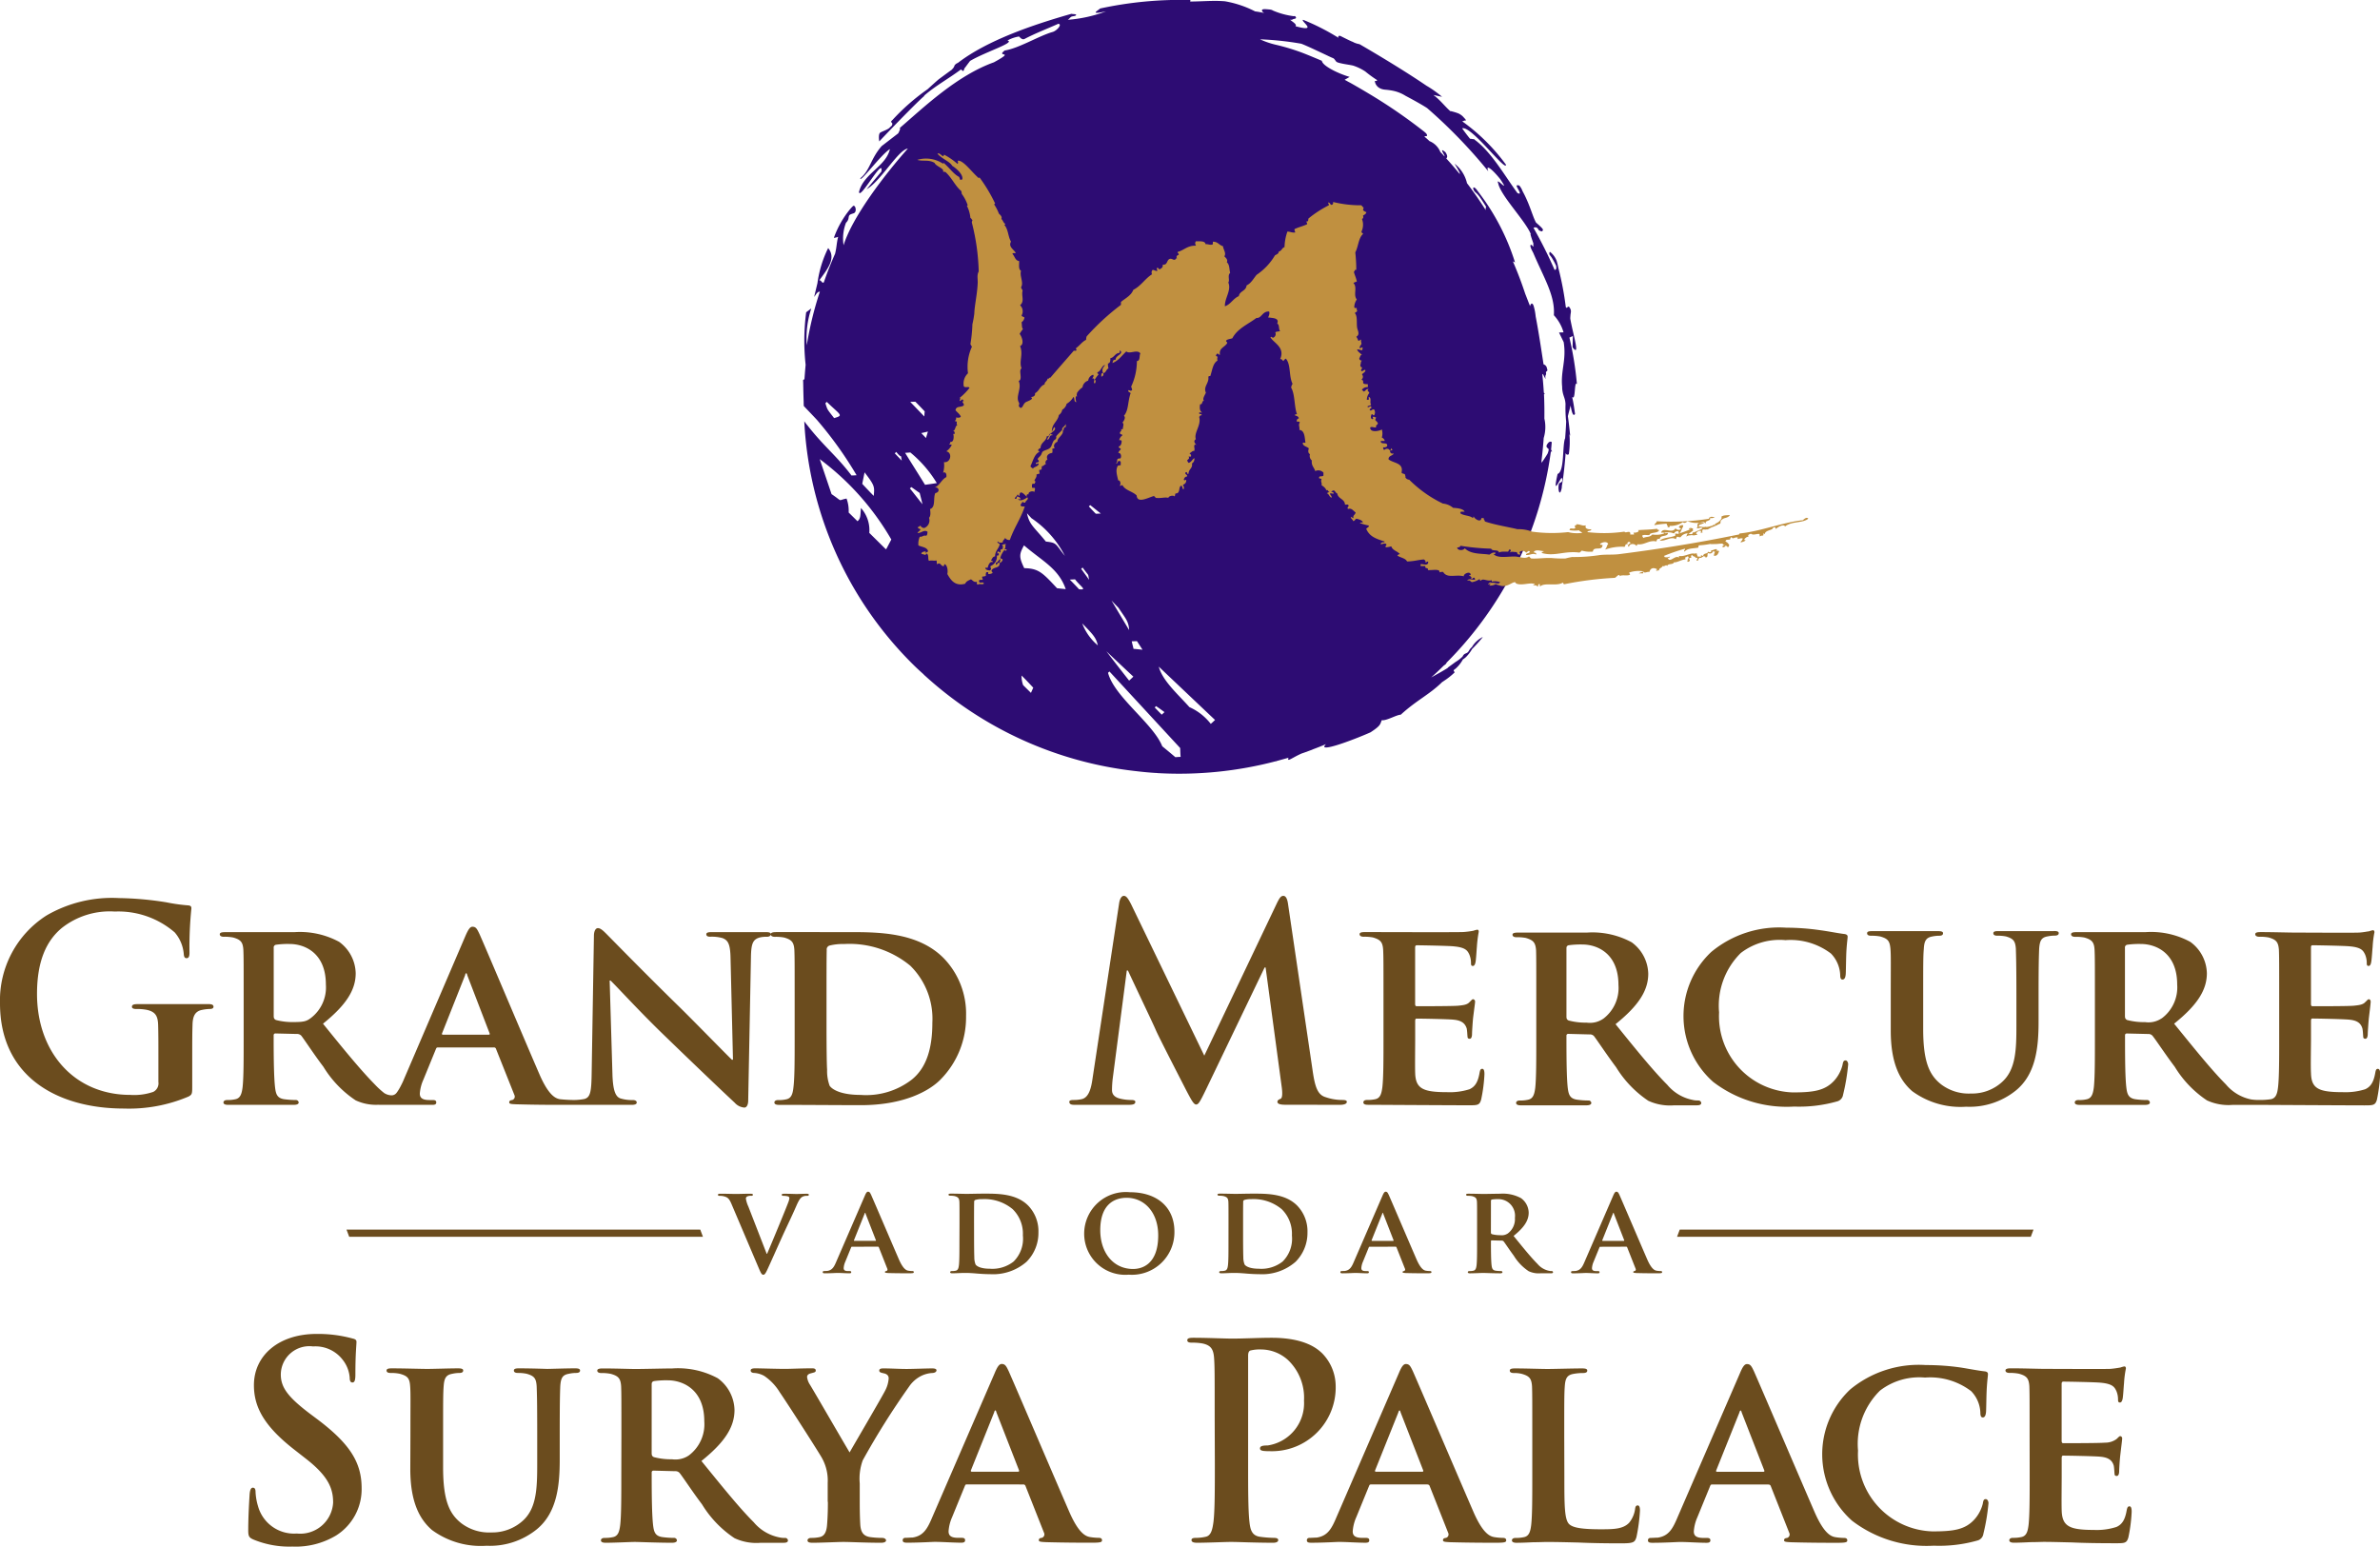 <svg xmlns="http://www.w3.org/2000/svg" width="186.521" height="121.206" viewBox="0 0 186.521 121.206"><path d="M207.893,56.73a4.367,4.367,0,0,0-1.676-1.314c-.885-1-2.1-2.05-2.4-3.171q2.2,2.088,4.41,4.18c-.11.1-.216.207-.329.3m-2.781,2.618c.14-.016.273-.022.413-.026-.023-.224-.026-.465-.035-.692q-2.77-3-5.542-6c-.037.028-.07.067-.113.1.488,1.883,3.55,3.989,4.25,5.761.349.284.689.568,1.027.854m-3.292-6.313c-.113.114-.224.215-.331.313-.6-.764-1.2-1.534-1.784-2.3.708.667,1.405,1.33,2.116,1.989m-1.169-5.4c.546.825.8,1.051.838,1.752q-.7-1.164-1.385-2.323c.18.193.361.378.547.571m1.451,2.619c.146.219.287.446.436.67-.244-.023-.465-.051-.705-.067-.042-.195-.1-.4-.141-.592.136,0,.272-.011.41-.011m1.492,5.089c-.029.032-.064.072-.1.107.181.19.369.379.547.565.076-.067.149-.137.219-.2-.219-.16-.445-.327-.668-.473m-4.721-15.08c-.185-.185-.361-.375-.541-.569.032-.03.073-.067.109-.1.275.211.552.445.832.66-.128,0-.262.014-.4.014m-1.06,8.594c.828.852,1.084,1.1,1.224,1.722a4.171,4.171,0,0,1-1.224-1.722m-.973-3.431c.142-.008.272-.012.41-.023.465.611.982.846.316.779-.228-.25-.473-.5-.726-.756m1-.945c-.029.033-.072.07-.108.1.208.292.421.577.623.866-.123-.58.058-.18-.515-.971M195.846,46.1c-1.139-1.217-1.437-1.549-2.573-1.574-.436-.9-.383-1.11-.018-1.787,1.42,1.228,2.705,1.8,3.271,3.432-.216-.021-.46-.049-.68-.072M193.8,54.3l-.615-.608a2.158,2.158,0,0,1-.121-.75c.309.3.609.624.916.952-.058.136-.118.265-.181.406m.041-13.687c-.119-.132-.241-.261-.351-.389.19.922.559,1.079,1.48,2.218.879.1.719.155,1.49,1.125a7.871,7.871,0,0,0-2.618-2.954m2.3-38.987h0ZM185.5,37.995c-.519-.84-1.043-1.665-1.563-2.505.133-.008.275-.017.409-.031a9.4,9.4,0,0,1,2.076,2.4c-.309.051-.611.089-.922.136m-1.19.277a1.221,1.221,0,0,0,.116-.1c.217.149.437.314.653.462.078.3.151.6.221.885-.335-.411-.656-.832-.989-1.245m-1.185-2.749a1.233,1.233,0,0,0,.12-.107c.51.656.311.026.43.683q-.273-.288-.55-.576M182.478,43a.289.289,0,0,0-.046.048l-1.3-1.285a2.607,2.607,0,0,0-.656-1.953c-.048.576-.009.815-.268,1.04l-.694-.684a2.813,2.813,0,0,0-.165-1.094c-.746.141-.237.286-1.176-.348-.307-.915-.618-1.824-.926-2.742a20.852,20.852,0,0,1,5.61,6.3c-.13.243-.252.478-.38.72m-1.717-5.982c-.058.3-.124.605-.182.9.3.323.6.639.9.944.077-.751.06-.825-.717-1.845m4.962-3.2c-.044.168-.1.336-.152.51-.118-.131-.245-.261-.365-.387.174-.041.346-.075.517-.123m-.976-2.33c.248.249.486.5.726.752-.016.135-.02.265-.032.4-.372-.388-.734-.767-1.1-1.143.138-.011.275-.011.406-.011m-6.373,1.28c-.594-.762-.506-.625-.685-1.16.032-.039.073-.074.109-.112,1.1,1.068,1.336,1.048.576,1.272m58.214-2.655A25.98,25.98,0,0,0,236,26.455l.268-.121-.019.885c.633.832.031-.991-.182-2.247,0-.1.011-.205.017-.3.025-.2.072-.316-.025-.495s-.131-.182-.246-.072c-.043.037-.076,0-.1-.059a23.844,23.844,0,0,0-.573-3.018,4.384,4.384,0,0,0-.151-.613,1.63,1.63,0,0,0-.411-.592l-.109-.091a.23.23,0,0,0-.012.254,1.753,1.753,0,0,1,.235.339,3.873,3.873,0,0,1,.207.383c.017.031.03.064.05.1a.39.39,0,0,1,.02.106c0,.117.017.218-.129.241a34.784,34.784,0,0,0-1.657-3.3c.033,0,.06-.036.109-.036a.252.252,0,0,1,.264.148c.069.131.112.1.219.154.1.034.138-.038.149-.117s-.337-.383-.542-.562c-.286-.518-.476-1.409-1.068-2.487a1.259,1.259,0,0,0-.253-.424c-.109,0-.266-.073-.165.134s.265.44.2.5c-.035.021-.1,0-.17-.037-.912-1.226-2-3.165-3.315-4.151a.2.2,0,0,1,.033.039c-.078-.082-.09-.112-.182-.112s-.19-.045-.247-.023c-.234-.287-.449-.58-.622-.82.7-.254,3.446,3.462,3.436,2.847a15.183,15.183,0,0,0-3.443-3.409c.1.016.152-.066.261-.051.141.01-.133-.239-.186-.308a1.234,1.234,0,0,0-.361-.251,4.37,4.37,0,0,0-.616-.184l0,.023c-.4-.336-.812-.9-1.347-1.285l.681.143a8.4,8.4,0,0,0-1.224-.871c-2.288-1.557-5.244-3.253-5.244-3.253a1.778,1.778,0,0,1-.448-.138.7.7,0,0,0-.112-.056c-.138-.045-.921-.442-.921-.442-.1-.05-.241-.012-.166.14a17.6,17.6,0,0,0-2.769-1.412c-.272.057,1.272,1.017-.6.5.13-.139-.224-.339-.427-.507.246.023.123-.033.351-.073.254-.043.016-.27-.023-.209a.069.069,0,0,1-.028.006,6.056,6.056,0,0,1-1.63-.439c-.135-.078-.184-.083-.517-.109s-.345.048-.345.048c-.023.138.022.138.138.229a.043.043,0,0,1,.022.014c-.253-.05-.529-.1-.709-.121A8.175,8.175,0,0,0,209,.1c-.9-.075-1.8.016-2.692.02-.1-.053.026-.117.026-.117a29.742,29.742,0,0,0-7.114.663c-.214.2-.867.507.466.223a10.828,10.828,0,0,1-2.993.662c.118-.086.168-.168.256-.23s.342-.045.387-.137-.21-.068-.372-.1c-2.985.85-6.586,2.07-8.892,3.846a.56.56,0,0,0-.256.191.665.665,0,0,1-.209.323c0,.008,0,.011,0,.011-.445.322-.968.709-1.037.761s-.547.48-.867.775a16.727,16.727,0,0,0-2.735,2.39c-.266.241-.035.167-.035.323s-.06.143-.206.3-.543.274-.73.385-.085.693-.085.693c1.313-1.389,3.345-3.46,3.571-3.589l-.085.031c.91-.8,1.922-1.338,2.914-2.078l.073.045s.112.167.164-.015.087-.158.179-.3c.064-.087.216-.289.3-.4,1.212-.715,3.6-1.454,2.927-1.6a2.709,2.709,0,0,1,.915-.316c.1.119.236.233.347.215a.281.281,0,0,0,.117-.041c.84-.439,1.737-.776,2.606-1.168.349.025-.125.558-.447.641-1.087.312-2.638,1.278-3.75,1.451-.737.576.919-.044-.844.924-2.885,1.034-5.457,3.49-7.3,5.079-.244.213.134-.15-.2.488L182.1,11.448c-.89,1.025-.9,1.888-1.672,2.521-.035.409,1.572-1.812,2.319-2.286-.314,1.373-2.065,1.91-2.421,3.354.031.733,1.972-2.855,1.75-1.589l-1.16,1.387c1.11-.629,2.485-3.1,3.236-3.191-1.805,2.031-4.351,5.352-5.036,7.575a3.427,3.427,0,0,1,.19-1.764.622.622,0,0,0,.2-.37c.032-.269.1-.269.4-.37s.124-.736-.062-.556a2.348,2.348,0,0,0-.2.213c0,.011-.019.019-.028.033a7.51,7.51,0,0,0-1.263,2.236,1.4,1.4,0,0,0,.337-.079c-.129.5-.109.8-.24,1.324q-.49,1.1-.882,2.239c-.148.124-.206-.21-.36-.149.583-.813,1.373-1.713.7-2.536a8.82,8.82,0,0,0-.84,2.746c-.464,1.955-.19.611.189.675a26.6,26.6,0,0,0-1.024,4.194,7.416,7.416,0,0,1,.351-2.883l-.4.3a17.27,17.27,0,0,0-.043,4.118c-.036.375-.064.752-.091,1.124l-.111.075c.017.074.012.714.048,1.7,0,.118,0,.227.012.333.348.37.706.735,1.042,1.1a29.992,29.992,0,0,1,3.094,4.32c-.142.015-.274.016-.4.022-1.133-1.509-2.175-2.288-3.463-3.941a3.615,3.615,0,0,1-.237-.308,28.863,28.863,0,0,0,8.566,19.1c.251.25.514.488.777.723a.61.61,0,0,0,.112.112,29.341,29.341,0,0,0,16.495,7.479c.03.005.058.005.085.01.5.059,1,.107,1.5.138h0a1.241,1.241,0,0,1,.176.014h.028A29.869,29.869,0,0,0,213,59.656l-.032.062c.033-.028.038-.043.038-.062.325-.092.651-.179.98-.274-.145.386.258.008,1.028-.331.118-.039.227-.077.346-.12h.008c.143-.056.291-.112.437-.163l.1-.046c.342-.127.687-.261,1.017-.405a.7.7,0,0,0-.138.182c-.029.373,2.6-.647,3.631-1.109.815-.535.737-.62.881-.953.332.079,1.174-.431,1.485-.424,1.24-1.142,2.223-1.555,3.246-2.56a1.309,1.309,0,0,0,.152-.1A5.353,5.353,0,0,0,227,52.7c.029-.083-.218-.106.067-.288a2.671,2.671,0,0,0,.583-.731,1.982,1.982,0,0,0,.248-.191,3.091,3.091,0,0,0,.479-.634,10.2,10.2,0,0,0,.832-.925l-.017,0a2.043,2.043,0,0,0-.84.792.378.378,0,0,0-.079.071c-.168.168-.154.319-.361.4s-.223.15-.293.268a3.022,3.022,0,0,1-.552.423l-.6.437,0,.024c-.454.28-.89.518-1.3.745q.506-.45.984-.929c.132-.084.211-.157.217-.225a28.835,28.835,0,0,0,8.177-16.544l.1-.011a1.718,1.718,0,0,1-.083-.152c.025-.187.034-.38.055-.574,0,0-.132-.145-.317.1s-.067.313.047.411c.06.041.008.215-.056.38-.219.372-.493.751-.493.751a.193.193,0,0,0,.01-.156c.075-.6.132-1.21.176-1.816a2.954,2.954,0,0,0,.053-1.523c.008-.641,0-1.28-.03-1.919.019.017.038.017.05-.017a.265.265,0,0,0-.061-.092c-.033-.492-.07-.979-.124-1.471.124.093.051.029.179.261.142.264.033.067.069-.1a.026.026,0,0,1,0,.013v-.02a.16.16,0,0,1,.014-.049c.1-.153-.037-.206.072-.3s.069-.088.023-.29a.371.371,0,0,0-.257-.265c-.21-1.381-.386-2.548-.619-3.765a4.273,4.273,0,0,0-.146-.775c-.1-.36-.264-.212-.288-.018-.131-.316-.25-.639-.383-.972-.283-.86-.6-1.7-.969-2.541l.169.08a17.783,17.783,0,0,0-2.866-5.511c-.048-.067-.1-.138-.144-.194-.233-.29-.333-.157-.219.05s.183.155.436.495c.189.262.427.647.536.818-.047.029-.049.118-.038.246q-.687-1.083-1.468-2.111a2.722,2.722,0,0,0-.974-1.527c.411.67.459.813.387.79-.328-.4-.675-.807-1.037-1.2.084-.092.128-.194-.068-.492-.586-.475.015.305-.078.326a4.33,4.33,0,0,0-.316-.335,1.539,1.539,0,0,0-.857-.86c-.125-.124-.263-.243-.4-.357a.357.357,0,0,1,.127-.033c.174,0,.045-.168.013-.218l-.139-.078.14.067A41.108,41.108,0,0,0,220.216,7.3c-.314-.189-.63-.373-.936-.551a.1.1,0,0,1-.053-.031c-.189-.106-.381-.219-.571-.315-.084-.049-.177-.1-.272-.15l.39-.226c-.934-.273-2.138-.878-2.174-1.261,0,0-1.064-.455-1.617-.662a17.121,17.121,0,0,0-2.061-.613,6.5,6.5,0,0,1-1.171-.409,23.672,23.672,0,0,1,3.232.344c.419.155,1.366.609,2.02.915.216.107.407.188.522.238.271.277.07.277.691.409.28.059.524.085.821.15A3.924,3.924,0,0,1,220,5.6a9.558,9.558,0,0,0,.93.678c0,.088-.182.07-.182.07s.033.624.839.683a4.846,4.846,0,0,1,.6.085,2.97,2.97,0,0,1,.966.391s1.114.585,1.691.96a39.842,39.842,0,0,1,4.8,4.961c-.251-.61.3-.179.935.612.846,1.272-.412-.282-.159.331.195.967,2.142,2.944,2.557,3.984-.086-.1.054.3.2.728a.567.567,0,0,0,0,.182c.024.2-.165-.2-.229-.042-.045.09.1.376.215.589.822,1.95,1.729,3.346,1.617,4.891a3.337,3.337,0,0,1,.759,1.342l-.354.015.366.753c.226,1.417-.247,2.237-.12,3.5a1.823,1.823,0,0,0,.01.227c.071.548.225.629.253,1.131a9.839,9.839,0,0,0,.051,1.37c-.018.473-.051.938-.085,1.347l-.006-.028c-.219.627-.033,2.6-.58,2.783-.407,1.813.126.471.323.3.056.107.078.289-.05.356s-.18.047-.2.316.048.585.145.455a1.156,1.156,0,0,0,.112-.39v-.079c.1-.51.236-1.689.3-2.6.042.123.117.166.247.1A6.62,6.62,0,0,0,236,34.028l.058.123s-.067-.74-.178-1.535c.056-.255.142-.546.212-.832.091.523.2.9.348.655-.064-.428-.113-.854-.216-1.266,0-.019.009-.041.009-.062.26.308.131-1.33.358-1" transform="translate(-113.004)" fill="#2d0c73" fill-rule="evenodd"/><path d="M213.207,52.627c.03-.041.081-.066.107-.109a.045.045,0,0,1,0,.019.234.234,0,0,0-.109.09m57.128,9.714c.1-.086.3-.274.419-.112-.421.362-1.3.183-1.818.608-.113-.213-.58.054-.712.19-.054-.008-.02-.117-.076-.117-.109-.031-.106.055-.191.042.085.177-.6.163-.613.492-.021-.019-.057-.035-.065-.069-.079.008-.009.16-.079.182-.137-.026-.159.063-.3.039.156-.086-.073-.14.073-.152-.2-.08-.51.126-.715-.039-.118.048-.27.083-.185.232l-.13.028a1.89,1.89,0,0,0-.163.127c-.064.064-.019.1-.019.1l-.077.023a.867.867,0,0,1,.159-.013c-.063.127-.236.137-.381.195a.163.163,0,0,1,.093-.151l-.006,0s.044-.092.073-.137c.009-.037-.067-.041-.124-.043a1.709,1.709,0,0,0-.26.059c-.064-.035,0-.067,0-.115-.259-.072-.4.185-.493-.04a.211.211,0,0,0-.116.186c-.2.052-.308-.034-.369.157,0,0,.227.121.224.191.126.019.054.282-.076.264-.006-.031.013-.034.042-.034-.045-.028-.168-.108-.215-.092a.1.1,0,0,1,.024.075c-.088,0-.108.067-.231.035a.136.136,0,0,1,.184-.135.14.14,0,0,1,.049-.023H264.2c-.033,0-.019.014-.1-.036s-.017-.082-.191-.073-.155.015-.29.026-.522.011-.523.011a.017.017,0,0,0-.013-.015,6.135,6.135,0,0,1-.86.109c-.1.006-.058.145-.11.187-.466.073-.82.043-1.053.307-.115-.051.059-.134.034-.23a14.253,14.253,0,0,0-1.659.573c.02.034.1.055.033.075a.574.574,0,0,0,.455-.039c-.033.067-.068.133-.188.118.185.425.554-.233.874-.04.073-.022-.052-.061.034-.115.392.075.888-.255,1.162-.185a.449.449,0,0,0,.2-.036c.02.168.064.166.071.258.038.008.061.017.068.052,0-.013,0-.02.013-.035.006-.031.115.006.191.027a.235.235,0,0,1-.016-.117c.1-.028.111.032.186.033,0-.25.4-.139.362-.332.1.045.305.091.26-.112.2.019.24-.112.451-.077.022.056-.026.069-.057.1.1.022.124-.015.239.048-.091.168-.121.395-.417.361a.832.832,0,0,1,.1-.335.259.259,0,0,1-.2-.026c.026.123-.153.238-.345.151-.121.073.039.341-.221.345.036-.127-.134-.056-.172-.113.006.07-.059.07-.116.087h.013s0,.043-.083.057a.355.355,0,0,1-.144-.019c.012.011.029.024.006.053-.037.047-.071.113-.1.076h.052c.016.1-.072.1-.143.11v-.11h.084a.182.182,0,0,1-.026-.134.305.305,0,0,1-.174.023c-.008-.04.047-.057.073-.079a.364.364,0,0,1-.32-.151c-.058.034-.1.09-.054.23a.419.419,0,0,1-.123-.007c-.015.019-.009.034-.028.042-.056.015.013.056,0,.118.013,0,.019-.005.037-.005-.006.111-.07.165-.191.156v-.119a.329.329,0,0,1,.087-.016.21.21,0,0,0-.051-.04c-.049-.026.012-.059.012-.059l.05-.075c-.014-.036-.014-.094-.059-.111-.112-.006-.112.1-.226.078-.006.067.043.079.035.151-.342.037-.689.27-.905.23-.056.222-.49.062-.528.3-.083-.168-.175.058-.372,0-.043.166-.278.135-.269.344-.134-.03-.163.073-.227,0a.109.109,0,0,1,.112-.077c-.272-.163-.546-.159-.64.195-.175-.045-.337.113-.451,0-.041,0-.037.063-.037.108h-.344a1.2,1.2,0,0,1,.419-.146,2.241,2.241,0,0,0-1.139.072c-.121.059.125.118,0,.193-.2.1-.633-.035-.784.113V66.64c-.188.01-.232.174-.38.227a26.728,26.728,0,0,0-3.924.494c-.118.03-.079-.1-.154-.115-.445.288-1.361-.018-1.736.267-.17.009.013-.112-.07-.152-.125-.019-.124.082-.118.191-.154-.063-.153-.14-.375-.079-.019-.086.109-.043.113-.112-.347-.168-.967.135-1.433-.039-.042-.005-.1-.117-.121-.114-.241,0-.528.343-1.016.3a2.485,2.485,0,0,1-.5-.152.744.744,0,0,1-.484.112c.009-.064.083-.083.067-.179-.058.056-.1.118-.184.081.07-.058.152-.213.263-.109-.01.013-.033,0-.05.016.3-.1.624.169.734-.073a1.1,1.1,0,0,0-.647-.038v-.115c-.386.115-.673-.187-.87.041-.084,0-.036-.112-.107-.118a1.467,1.467,0,0,1-.572.23c-.176-.059-.109-.185-.375-.112.1-.212.37-.055.61-.083.011-.072-.033-.1-.045-.148-.151-.036-.109.112-.259.079.07-.138-.031-.193-.15-.232.017-.079.058-.079.111-.037.039-.406-.61-.112-.529.076-.619-.172-1.311.192-1.624-.34a.627.627,0,0,0-.3.034c.119-.314-.616-.152-.9-.185.07-.24-.274-.061-.193-.311h-.374V65.8c.152-.042.557.164.6-.146-.044-.153-.109.011-.226,0,.038-.157-.057-.168-.115-.23-.471.033-.8.158-1.321.156-.141-.267-.517-.287-.759-.458a.24.24,0,0,1,.2-.112c-.2-.24-.577-.288-.678-.612a1.93,1.93,0,0,1-.421.075c-.1-.1.052-.117.042-.227-.033-.051-.1-.061-.131-.093,0,.012.019.017.019.037-.156-.03-.191.052-.336.037-.022-.117.2-.191.288-.126a.176.176,0,0,1,.009-.084c-.672-.215-1.168-.378-1.434-.988.048-.1.273-.148.184-.266a3.95,3.95,0,0,1-.674-.189c.019-.083.2,0,.227-.075-.09-.171-.3-.207-.49-.267-.127.026-.127.178-.269.186-.032-.136-.185-.171-.191-.339a1.229,1.229,0,0,0,.227.115c-.1-.236.127-.249.153-.455-.192-.122-.3-.367-.6-.269-.1-.184.121-.18.031-.3-.009-.088-.175-.019-.263-.047-.028-.457-.538-.432-.608-.872-.118-.026-.145-.174-.252-.229-.138-.015-.161.078-.247.111a.254.254,0,0,1,.247.107c-.129.065-.148-.008-.3,0-.025.175.141.164.112.347-.19-.053-.19-.3-.375-.347a.454.454,0,0,1,.263-.1.184.184,0,0,1-.044,0c-.115.006-.146-.26-.263-.12-.014-.14-.168-.289-.373-.415.059-.189-.083-.251,0-.451-.011-.112-.217-.017-.19-.155.011-.15.286-.037.341-.156V58.62a.545.545,0,0,0-.644-.12c-.079-.29-.317-.414-.266-.83a.463.463,0,0,1-.145-.495c-.17-.1-.15-.286-.087-.454-.153-.145-.419-.158-.482-.379.023-.153.173-.008.218-.075-.068-.28-.025-.971-.487-.993.067-.168-.1-.393.039-.569-.007-.1-.125-.08-.227-.079-.043-.182.067-.22.152-.26-.025-.152-.16-.185-.3-.232-.031-.124.124-.05.152-.113-.213-.533-.152-1.584-.453-2.052a.627.627,0,0,1,.112-.306c-.306-.6-.118-1.5-.526-1.977a.451.451,0,0,0-.19.19c-.1-.04-.1-.177-.258-.152.42-.934-.55-1.286-.759-1.711.076-.079.123.013.185.04a.3.3,0,0,0,.194-.42c.076-.09.27-.053.379-.112-.142-.131-.028-.513-.233-.572.2-.463-.362-.441-.71-.491.057-.109.145-.339.077-.461-.533-.043-.586.544-.99.5-.661.5-1.492.829-1.89,1.594-.158.062-.387.062-.485.185-.031.123.106.079.078.2-.2.334-.656.375-.565.908-.128.012-.088-.117-.233-.079a.4.4,0,0,0-.073.115c-.03.123.123.05.117.152a.43.43,0,0,0,0,.268c-.367.221-.4.715-.566,1.214-.084-.014-.109.026-.158.042.094.5-.415.788-.188,1.252-.058.172-.31.5-.147.645-.2-.008-.079.307-.31.268-.029.227-.06.508.156.644-.066.026-.224-.045-.227.039-.021.156.244.011.188.191-.136-.036-.121.082-.188.117.188.655-.431,1.234-.26,1.75-.357.225.27.561-.082.412-.106.2.015.213-.035.5-.188,0-.219.121-.375.188.043.079.156.09.107.259h-.187c.119.181-.053.2-.108.31a.954.954,0,0,0,.108.187c.228-.053.28-.275.455-.372a.409.409,0,0,1-.188.416c.076.383-.253.427-.267.792-.1.113-.084-.073-.15-.111a.106.106,0,0,0-.109.073c.016.126.164.107.151.265-.161.008-.219.116-.263.234.027.117.094.045.187.029a.333.333,0,0,1-.263.385.447.447,0,0,1,.076.344c-.184-.01-.039-.184-.193-.269-.255.062-.04.622-.448.607-.058.051-.029.184-.082.235-.07-.1-.449-.059-.486.11-.313-.073-.531.057-1.024,0,.047-.126-.114-.03-.073-.153-.459.113-1.339.644-1.39-.033-.317-.324-.887-.388-1.106-.8-.111-.029-.1.067-.22.038.119-.149.038-.446-.118-.415-.1-.446-.225-.81-.034-1.141.052-.052.182-.018.235-.078-.021-.119.036-.29-.083-.3-.217-.067-.133.291-.3.15.155-.035.041-.2.15-.336.116.021.112-.078.186,0,.129-.134.076-.471-.152-.454a.714.714,0,0,1,.2-.272c0-.137-.184-.073-.161-.23.164-.047.219-.21.228-.416-.009-.085-.1-.086-.193-.075A.63.63,0,0,1,217,55.7c-.012-.126-.243-.038-.186-.236.056-.124.148-.077.076-.263.08.065.05,0,.153,0-.023-.179.123-.406-.043-.495.084-.1.3-.4.119-.537.382-.444.281-1.075.529-1.782-.07-.077-.211-.068-.189-.227.2.005.137.1.3,0a.576.576,0,0,0-.077-.272,4.724,4.724,0,0,0,.453-2.011c.281-.015.172-.421.272-.6-.261-.348-.82.086-1.1-.154-.352.313-.606.73-1.095.91.07-.151.013-.255.264-.264-.041-.336.674-.45.336-.723-.036.037-.013.072-.034.193-.366.015-.4.357-.725.415.017.213-.019.382-.184.418a1.113,1.113,0,0,0,.042.381c-.193.072-.184.342-.418.375a.182.182,0,0,1-.146.266c0-.143-.023-.3.143-.261-.13-.308-.005-.455.157-.642-.252,0-.322.485-.6.564-.052.145.1.077.072.19a2.068,2.068,0,0,0-.29.4c.129.038.058.221.015.283-.137-.029-.046-.179-.04-.29-.034-.052-.042-.136-.176-.089.046-.073.17-.195.079-.3a.538.538,0,0,0-.387.461.631.631,0,0,0-.447.527,1.447,1.447,0,0,0-.463.495c.019,0,.025-.014.052-.011-.028.019-.091.179,0,.194a.07.07,0,0,1-.113.011.826.826,0,0,0,.043.465c-.21,0-.112-.3-.226-.406a1.468,1.468,0,0,1-.535.542.739.739,0,0,1-.344.464.635.635,0,0,1-.266.416c-.091.521-.56.676-.551,1.3.076-.113.109-.275.216-.356.156.273-.225.35-.3.534-.006.081.168-.022.121.112-.287-.039-.155.348-.417.338a3.985,3.985,0,0,1,.324-.533.4.4,0,0,0-.186.244c-.1,0-.068.067-.144,0-.047.431-.48.48-.5.944-.073.045-.147.071-.184.152-.044.13.127.031.079.157-.387.194-.481.706-.679,1.1,0,.138.157.122.189.231.029-.174.38-.148.454-.385-.06-.114-.168.073-.233-.031,0-.135.2-.059.233-.156.04-.14-.1-.106-.077-.225.071-.117.181-.17.26-.308.064-.1.064-.243.2-.3.215-.11.4-.111.562-.307.079-.109.124-.346.231-.5.06-.087.244-.1.187-.337.145-.2.339-.34.488-.532,0,0,0,.009.006.011-.109-.155.24-.279.223-.422.09,0,.02.161.037.224-.167-.016-.153.149-.18.27a.259.259,0,0,1-.08-.07c.2.347-.439.626-.387.938-.194.059-.366.3-.22.484-.057.045-.146.045-.193.079a.564.564,0,0,1,0,.311c-.313.043-.505.242-.37.525-.105.027-.233.227-.114.341-.139.05-.188.169-.342.188.016.168.007.318-.188.269a.88.88,0,0,0,.032.3,1.189,1.189,0,0,0-.254.074c.067.275-.3.472-.078.533.014.092-.072.081-.042.19a.353.353,0,0,0-.233.039v.228c.061.127.151-.007.233.079.03.142-.046.179-.031.3-.16-.126-.528-.011-.461.186-.149-.042-.166.056-.149.191-.165-.172-.548-.606-.565-.11-.061.121-.1-.07-.149-.081-.059.142-.132.157-.225.3.038.109.214.023.143-.111a.248.248,0,0,1,.307.154c0,.084-.137.017-.192.037.155.207.587-.031.725-.156.144.195-.152.254-.152.417-.1.008-.191.008-.195-.07a.859.859,0,0,0-.186.267c.024.118.181.115.337.11-.337,1-.821,1.625-1.171,2.622a.366.366,0,0,1-.405-.23c.1.177-.146.168-.158.424-.19.033-.277.041-.381-.08-.111.132.122.132.152.228-.082.356-.369.509-.369.949-.2.017-.22.186-.312.3.015.074.18.008.111.157-.16-.095-.323.166-.37.415-.067.07-.109-.044-.195.041.038.142.185.17.351.188.045-.013.054-.066.1-.077.015-.114-.067-.132-.036-.268a.788.788,0,0,0,.494-.8c.025-.053.141,0,.15-.078V64.97c-.015-.128-.15.1-.114-.079.044,0,.02-.04,0-.04.093-.146.214.1.255,0,0-.008-.078-.271.161-.227-.009-.148.088-.23-.045-.3.042-.1.2-.086.311-.112-.107.129.013.26-.107.376-.019.1.2-.034.146.118-.05.049-.138.049-.146-.042a1.667,1.667,0,0,0-.348.651c.041.05.144.058.19.111a.326.326,0,0,1-.229.268c.01-.187.025-.133.069-.268-.124-.084-.235.311-.367.23v.19c.141-.012.1-.21.3-.152-.009.464-.446.281-.636.573-.047.14.089.106.067.223a.548.548,0,0,1-.332.078c0-.064.017-.145-.038-.149-.176-.034-.153.149-.153.3-.091.011-.14.059-.263.039-.092.137.078.163,0,.261-.1.009-.215-.01-.263.042-.064.361.349.029.373.266-.172.095-.338-.035-.488.078a.171.171,0,0,1-.036-.229c-.281.058-.342-.116-.49-.193-.181.085-.377.157-.45.344-.806.225-1.144-.31-1.4-.761.059-.246.009-.657-.188-.765-.1-.014-.03.143-.119.154-.229-.03-.229-.347-.485-.154-.067-.053,0-.243-.076-.3-.152.057-.382-.036-.568.037-.111-.163.006-.4-.15-.561-.081-.012-.118.028-.109.107-.168-.07-.186-.047-.342-.107.024-.157.205-.157.342-.191.012.064-.038.064-.038.112a.382.382,0,0,0,.228-.112c-.081-.327-.48-.327-.761-.46a1.361,1.361,0,0,1,.108-.681c.229.028.255-.134.495-.079.109-.033.087-.195.117-.3-.26-.229-.545.143-.793.076.058-.109.19-.135.233-.266-.043-.092-.223-.04-.2-.195.1,0,.129-.066.2-.111a.321.321,0,0,0,.3.191.64.64,0,0,0,.372-.8c.153-.153.107-.462.082-.685.464-.154.224-.866.412-1.252.434-.08.252-.546-.084-.42.436-.171.555-.633.945-.833.044-.248-.064-.444-.253-.342a1.971,1.971,0,0,0,.068-.833c.53.088.689-.75.185-.843a1.424,1.424,0,0,0,.422-.487c-.014-.081-.168-.014-.194-.081.05-.045.114-.072.076-.183.289.091.31-.439.234-.615h.112c.021-.15-.023-.235-.156-.227.255-.026.165-.4.379-.461-.156-.063.081-.327-.188-.3.01-.112.124-.134.073-.3.126.016.3.05.378-.073-.093-.211-.281-.325-.416-.495.062-.368.421-.189.653-.384.029-.2-.243-.28,0-.342-.025-.048-.069-.059-.088-.111-.132-.031-.113.111-.224.111-.05-.111.141-.227-.034-.227a4.567,4.567,0,0,0,.791-.8c-.088-.143-.317.025-.446-.117a1.1,1.1,0,0,1,.327-1.026,3.8,3.8,0,0,1,.309-2.087.915.915,0,0,1-.119-.2,11.453,11.453,0,0,0,.155-1.552,7.739,7.739,0,0,0,.149-.84c.014-.592.231-1.53.267-2.39.012-.364-.074-.615.079-.914a17,17,0,0,0-.531-3.8c-.028-.123.036-.14.036-.23-.064-.034-.075-.131-.155-.157a2.71,2.71,0,0,0-.278-.963l.067-.028a3.142,3.142,0,0,0-.468-.9,1.223,1.223,0,0,0-.038-.222c-.465-.381-.72-1.007-1.218-1.472-.07-.048-.131-.029-.2-.034a.371.371,0,0,0-.028-.173c-.167-.18-.565-.319-.65-.53-.474-.275-.9-.094-1.352-.233a2.4,2.4,0,0,1,1.988.28c.032.031.056-.015.08-.039.453.372.775.881,1.219,1.1.006.067.07.132.05.2.068.05.117-.015.184.006.127-.384-.5-.911-.781-1.079-.211-.36-.753-.51-1.157-.946.122-.1.279.1.427.193.081,0,.025-.059.1-.118a5.248,5.248,0,0,1,1.04.717c.1-.081.008-.172.028-.248.409-.058,1.053.84,1.578,1.309.048.091.088,0,.127.011a12.212,12.212,0,0,1,1.218,2.034l-.081.065a3.432,3.432,0,0,1,.377.729c.1.09.283.254.19.417.131.088.147.3.3.378.018.064-.027.072-.074.074.33.363.288.912.533,1.326-.235.4.235.622.371.882-.09.064-.173-.045-.264.072.187.182.214.527.53.569.016.246-.081.631.15.764-.134.4.229.922,0,1.291.018.107.1.163.123.269-.117.393.175.824-.2,1.137a.644.644,0,0,1,.117.8c.033.1.155.1.228.157a.521.521,0,0,1-.228.375c.04.176,0,.432.112.533a2.413,2.413,0,0,0-.262.383c.159.185.4.807.033.952.269.639-.1,1.2.117,1.747-.268.16.127.855-.226.989.272.585-.288,1.247.035,1.711a.327.327,0,0,1-.035.226.739.739,0,0,0,.109.157c.211.07.209-.254.424-.417.085-.075.758-.254.411-.422.192,0,.374-.081.338-.3.326-.157.39-.577.753-.684-.036-.184.2-.24.233-.459.137.045.1-.1.219-.073.612-.723,1.236-1.42,1.848-2.131.078.072.1,0,.2,0,.014-.09-.073-.078-.035-.19.281-.189.464-.492.786-.644a.8.8,0,0,1,.04-.267,18.625,18.625,0,0,1,2.69-2.475v-.226c.338-.292.79-.485.97-.952.6-.3.922-.879,1.466-1.218a.293.293,0,0,1,.041-.337c.155-.011.2.084.339.075.113-.041-.053-.12,0-.232.138-.033.132.081.2.115.133-.078.29-.134.259-.378.414.067.283-.425.6-.456.138-.008.181.071.307.079s.09-.143.222-.116c-.107-.082-.03-.25.115-.264.041-.15-.094-.113-.076-.237.475-.112.782-.523,1.438-.486-.067-.129-.1-.23,0-.349.32.013.7-.047.753.232.2-.02.284.062.494.036.1-.006.073-.128.073-.232.4-.015.482.272.793.348.036.3.271.525.111.8.1.1.3.27.189.453.235.216.18.525.263.84-.229.213-.007.56-.144.757.263.606-.3,1.238-.266,1.862.467-.16.641-.611,1.089-.795.068-.418.569-.389.608-.84.366-.171.542-.547.79-.833a4.778,4.778,0,0,0,1.437-1.527c.122-.073.288-.111.3-.3.223-.033.246-.291.448-.342a3.921,3.921,0,0,1,.225-1.217c.23,0,.353.1.6.073.026-.119-.072-.131-.038-.269.3-.148.67-.23.976-.378.033-.117-.06-.109-.037-.229.18.038.107-.152.158-.23a8.732,8.732,0,0,1,1.585-1.028c.028-.112-.063-.106-.042-.221.137,0,.134.143.235.188.115-.005.163-.084.145-.227a8.924,8.924,0,0,0,2.19.259c.09.031.1.135.186.157.029.117-.029.137-.029.227a.654.654,0,0,0,.263.154c-.039.152-.151.2-.263.261.029.159.036.207-.084.274a1.262,1.262,0,0,1-.038.987c-.012.118.106.1.122.188-.367.316-.367,1-.608,1.441a13.505,13.505,0,0,1,.078,1.375c-.163-.045-.1.124-.192.149.068.263.182.474.233.763a1.367,1.367,0,0,0-.269.114c.346.336-.039.938.269,1.288a1.1,1.1,0,0,0-.2.611c.054.115.079.022.2.078a.227.227,0,0,0,.03.186c-.014.111-.124.123-.189.193.235.253.118.782.189,1.179.053.236.227.5-.07.678a1.027,1.027,0,0,1,.148.3c.14.055.111-.089.226-.067a.786.786,0,0,0,.035.3c-.029.124-.151.172-.146.341.019.079.137-.052.228-.041,0,.094,0,.19-.044.23a3.338,3.338,0,0,0-.376-.078c.008.179.255.289.376.457-.124-.062-.149.161-.219.268a.19.19,0,0,0,.219.152c-.137.121-.058.221-.143.376.042.06.03.176.143.152.031.151-.149.186-.038.307.138.011.209-.162.307-.074-.013.186-.2.2-.269.339a.253.253,0,0,1-.038.384c.068.093.151.017.122.27.072.131.28.085.375.109v.225a.513.513,0,0,0-.459.195c.01.075.1.074.113.147.194-.006.165-.234.417-.19-.2.14,0,.14.04.307a.852.852,0,0,0-.191.533h.115c.083,0,.009-.162.036-.229.261.09.04.46.188.611-.069.083-.224.069-.3.152.12.138.191-.1.3,0,.073.185-.129.114-.114.264.114.136.187-.1.344-.037a.408.408,0,0,1,0,.452c-.115.029-.076-.109-.194-.077-.067.124-.111.362.079.381.115-.045-.054-.138.039-.186.117-.029.115.059.23.035-.028.065-.018.157-.076.191.058.112.182.163.221.3-.075.168-.172.08-.145.309-.2.017-.309-.085-.459,0-.024.468.831.253.91.153a1.128,1.128,0,0,1,0,.639.355.355,0,0,1,.227.267h-.306c-.048.349.593.015.49.416a.333.333,0,0,1-.3.079c-.026.134.044.158.076.227.07-.126.352-.163.416,0,.1.015.126-.053.12-.149a.123.123,0,0,1,.073.073c-.016.031.01.031.033.034-.03.133-.138-.022-.19.115.022.151.106.228.3.186-.1.2-.424.156-.412.462.412.322,1.192.255,1.019,1.028.033.1.2.083.269.148,0,.1.061.112.031.232a.356.356,0,0,0,.3.185,9.624,9.624,0,0,0,2.639,1.87,1.437,1.437,0,0,1,.8.334c.258.022.772.042.905.3h-.308c.016.067-.033.069-.039.115.24.216.753.166.983.387.056-.011.024-.115.079-.115.057.168.558.521.6.115h.189c-.028.138.079.144.079.265.785.271,1.8.425,2.56.609a2.869,2.869,0,0,1,1.137.19,11.338,11.338,0,0,0,2.827.038,2.844,2.844,0,0,0,1.114.056.847.847,0,0,0-.171-.115.244.244,0,0,1-.083-.082,2.582,2.582,0,0,1-.742-.012c.011-.272.327-.011.459-.188a.212.212,0,0,1-.039-.191c.072.016.112-.006.111-.078.316-.019.479.154.751.078-.134.24.162.336.417.305,0,.18-.277.076-.3.227a11.117,11.117,0,0,0,2.905-.038c.059.18.5-.185.449.224h.266c.109-.024-.038-.078,0-.148.192.031.522-.086.338-.191.544-.044.9-.028,1.515-.113-.041.121.115.056.146.113-.1.28-.741.133-.755.385-.191.016-.442-.046-.562.033-.011.1.058.119.073.194.28-.135.479-.025.711-.272a1.935,1.935,0,0,0,.913-.075c.026-.137-.153-.052-.225-.073.158-.495.872.133,1.126-.344a.3.3,0,0,0,.417.078c.019-.124-.153-.066-.143-.195a.3.3,0,0,1,.332-.111.3.3,0,0,1-.079.218c0,.014-.065.168-.1.233a.975.975,0,0,1-.113.178,7.977,7.977,0,0,0,.883-.334h-.152c0-.093.185-.114.274-.047.006-.008.031-.005.042-.02a.086.086,0,0,1,.009.064l.013,0H261.7a.266.266,0,0,0,.031.124c-.131.067-.216.184-.381.226a.6.6,0,0,0,.244.051c.033-.012.064,0,.1-.081.05-.141.055-.067.054-.067s.028.018.034.024a.384.384,0,0,1,.177-.076.549.549,0,0,1,.153-.077c.107-.063.266-.083.345-.191-.123-.128-.342.095-.454-.036a.246.246,0,0,1,.081-.045.328.328,0,0,1-.011-.171.3.3,0,0,1,.014-.087.21.21,0,0,1,.136-.077,1.216,1.216,0,0,0,.39-.055c-.009-.016-.009-.039-.035-.036a1.882,1.882,0,0,1-1.284-.036c-.133.09-.225.191-.373.072a1.74,1.74,0,0,1-1.036.292v.1c-.064-.006-.19.045-.151-.073a.093.093,0,0,0,.05-.012c-.118.008-.089-.134-.147-.189a8.123,8.123,0,0,0-.947.114c.031-.145.165-.159.19-.305a19.34,19.34,0,0,0,4.072-.19.161.161,0,0,0,.039-.115.235.235,0,0,1,.041.023c.1-.138.248-.011.407-.065a.392.392,0,0,1-.387.084.157.157,0,0,1,.018.073c-.039.19-.432.137-.342.342-.067.015-.074-.019-.087-.056a1.542,1.542,0,0,1-.418.179c-.048.028-.017.076-.081.156.176-.043.356.074.575,0,0,0,0,.058.314-.028a1.017,1.017,0,0,1,.186-.043.283.283,0,0,1,.257-.079c.012-.059-.031-.072-.078-.072.018-.028.047,0,.078-.013l-.02,0a1.03,1.03,0,0,0,.288-.16.85.85,0,0,0,.215-.268c0-.047.011-.106-.034-.106.17-.151.361-.115.681-.151-.067.154-.257.21-.445.257a.794.794,0,0,0-.258.181c-.033.048-.014.116-.036.191,0-.008.022,0,.022,0s-.018.007-.035.02c0,.006.013.013,0,.03s-.048,0-.06.011a3.748,3.748,0,0,1-.622.278,2.247,2.247,0,0,0-.24.131.217.217,0,0,1-.177.025c-.039.068-.348-.093-.3.151-.028-.012-.031-.005-.053-.012a.107.107,0,0,1,.057.122h-.15a.928.928,0,0,1,.067-.127.578.578,0,0,0-.2-.013.552.552,0,0,0-.227.2.294.294,0,0,0,.121.058.157.157,0,0,1-.191.056l.009.017c-.023.037-.19.014-.274,0-.131.033-.294,0-.412.123a.545.545,0,0,1,.112-.262.705.705,0,0,0-.568.3c-.118.025-.168-.027-.26-.034-.07.034-.07.13-.115.19-.394-.243-.781.173-1.252.112.269-.243.834-.224,1.21-.382V63.4c.067,0,.145-.016.157.039.038-.035.095-.024.138-.045-.021-.009-.021-.1-.044-.162s-.277,0-.307.1-.2,0-.2,0a1.443,1.443,0,0,0-.611,0c.1.108.221-.039.3.043-.061.3-.624.1-.647.451-.2-.059-.236.063-.257.188-.588-.124-.894.269-1.437.228-.125-.034-.051.126-.146.111-.125-.185-.538-.2-.571.082-.181-.078.006-.258.117-.268-.024-.2-.32-.131-.231.115-.166-.159-.147.051-.227.152a3.87,3.87,0,0,0-1.541.222c.153-.156.132-.319.254-.453-.138-.227-.459-.126-.639,0,.007.086.1.081.19.078.019.529-.72.063-.753.529a2.283,2.283,0,0,1-.871-.078.742.742,0,0,1-.182.156c-1.194-.158-1.921.325-2.944.034-.039-.129.13-.059.144-.146-.253-.011-.632-.168-.784.072.043.075.241.008.184.194-.272-.143-.5.074-.79.033.006-.182.283-.1.3-.264-.128-.142-.191.088-.3.078a.329.329,0,0,0-.5-.04c-.008.1.079.084.04.194-.247,0-.171-.047-.266-.194-.247,0-.39-.072-.56.04.048-.1.142-.1.068-.232-.165-.048-.11.109-.183.154-.148.017-.558-.034-.717.078-.023-.286-.543-.07-.609-.308a18.189,18.189,0,0,1-2.417-.228c-.006.132-.172.109-.253.152.061.246.5.229.6.043.483.5,1.36.4,1.924.5.146-.074.223-.2.484-.154a.107.107,0,0,1-.186.079c.322.39,1.076.216,1.7.222.406.013.787.219,1.1,0,.086.026.1.123.192.153.48.031,1.027-.058,1.582-.035a9.118,9.118,0,0,0,1.1.035,4.584,4.584,0,0,1,.518-.114,13.007,13.007,0,0,0,2.167-.153c.494-.056,1.02-.011,1.5-.07,3.265-.414,6.254-.9,9.317-1.527.126.02.095-.1.187-.1,1.547-.152,3.415-.886,4.909-1.034" transform="translate(-129.037 -21.581)" fill="#c09040" fill-rule="evenodd"/><path d="M105.206,212.262a3.952,3.952,0,0,1-1.308-.217c-.634-.182-.843-.79-1.033-2.122l-1.92-13.006c-.059-.438-.182-.651-.367-.651-.2,0-.3.173-.474.505l-5.724,12.017-5.738-11.871c-.278-.543-.41-.651-.569-.651s-.3.194-.362.548L85.63,210.53c-.1.725-.27,1.541-.861,1.668a2.646,2.646,0,0,1-.624.064c-.211,0-.342.035-.342.143,0,.189.164.236.373.236h4.3c.309,0,.5-.046.5-.235,0-.108-.145-.143-.307-.143a3.784,3.784,0,0,1-.886-.105c-.356-.085-.635-.273-.635-.674a7.671,7.671,0,0,1,.068-.992l1.091-8.374h.09c.732,1.58,2,4.223,2.186,4.669.257.591,1.917,3.81,2.415,4.781.336.631.546,1.048.737,1.048s.3-.189.781-1.178l4.591-9.558h.079l1.265,9.385c.079.592.025.867-.1.907-.156.063-.24.126-.24.235,0,.127.131.229.617.229,1.136,0,3.739.007,4.275.007.29,0,.548-.061.548-.236,0-.12-.156-.143-.339-.143m-33.728-1.62a5.836,5.836,0,0,1-4.039,1.221c-1.453,0-2.187-.38-2.424-.713a3.308,3.308,0,0,1-.2-1.268c-.029-.359-.047-1.727-.047-3.617v-2.257c0-1.408,0-2.88.017-3.492a.317.317,0,0,1,.23-.36,4.3,4.3,0,0,1,1.134-.118,7.475,7.475,0,0,1,5.184,1.7,5.828,5.828,0,0,1,1.73,4.463c0,1.847-.382,3.454-1.585,4.44m-4.963-11.537H60.829c-.266,0-.416.042-.421.161-.005-.142-.176-.159-.425-.16H55.815c-.27,0-.461.018-.461.167,0,.107.068.194.3.194a3.083,3.083,0,0,1,.965.106c.443.168.614.48.634,1.574l.191,7.959h-.085c-.276-.253-2.738-2.778-4-4.025-2.694-2.627-5.468-5.468-5.7-5.7-.314-.318-.566-.587-.8-.587-.192,0-.313.256-.313.605l-.175,10.612c-.02,1.556-.08,2.035-.566,2.171a4.311,4.311,0,0,1-.816.081,10.784,10.784,0,0,1-1.119-.064c-.339-.064-.866-.293-1.579-1.918-1.177-2.713-4.267-10.037-4.712-11.021-.195-.409-.275-.575-.555-.575-.183,0-.324.209-.546.714l-4.834,11.265c-.059.149-.125.283-.188.408v-.006a3.855,3.855,0,0,1-.323.561c-.019.026-.037.054-.061.082a.486.486,0,0,1-.435.186,1.145,1.145,0,0,1-.527-.176,6.812,6.812,0,0,1-.739-.679c-1.11-1.129-2.425-2.735-4.057-4.757,1.8-1.451,2.562-2.631,2.562-3.953a3.126,3.126,0,0,0-1.3-2.463,6.478,6.478,0,0,0-3.515-.758H17.643c-.272,0-.419.038-.419.167s.127.194.309.194a3.454,3.454,0,0,1,.74.058c.594.17.763.362.8.976.023.561.023,1.066.023,3.785v3.16c0,1.638,0,3.045-.084,3.809-.065.517-.171.856-.553.943a2.639,2.639,0,0,1-.647.064c-.231,0-.3.107-.3.189,0,.128.128.188.357.188h5.157c.233,0,.382-.059.382-.188a.217.217,0,0,0-.228-.189,7.041,7.041,0,0,1-.913-.064c-.567-.087-.649-.426-.713-.943-.084-.764-.108-2.15-.108-3.809v-.255a.134.134,0,0,1,.151-.146l1.661.04a.458.458,0,0,1,.345.126c.22.268,1,1.471,1.74,2.442a8.407,8.407,0,0,0,2.529,2.634,3.769,3.769,0,0,0,1.746.348c.083,0,.168.005.268.005H33.9c.185,0,.29-.045.29-.188,0-.105-.045-.189-.273-.189h-.273c-.567,0-.743-.192-.743-.507a3.22,3.22,0,0,1,.281-1.092l.982-2.4c.045-.105.068-.123.177-.123h4.349a.166.166,0,0,1,.186.123l1.435,3.6a.282.282,0,0,1-.174.4c-.185.023-.228.084-.228.189,0,.128.214.128.549.143,1.56.045,2.9.045,3.558.045.094,0,.181,0,.261-.005a.364.364,0,0,0,.04.005h5.168c.254,0,.416-.045.416-.188,0-.105-.1-.189-.314-.189a3.08,3.08,0,0,1-.965-.128c-.355-.125-.59-.547-.626-1.936l-.217-7.3h.067c.356.316,2.316,2.479,4.336,4.415,1.935,1.874,4.249,4.088,5.4,5.161a1.123,1.123,0,0,0,.755.378c.156,0,.3-.174.3-.566l.216-11.28c.02-1.015.162-1.33.67-1.48a1.983,1.983,0,0,1,.561-.058c.21,0,.318-.084.322-.188,0,.122.131.19.32.19a3.433,3.433,0,0,1,.729.056c.588.17.762.362.8.976.023.561.023,1.066.023,3.785v3.16c0,1.638,0,3.045-.094,3.809-.056.517-.162.856-.54.943a2.462,2.462,0,0,1-.655.064c-.233,0-.3.107-.3.189,0,.128.128.188.355.188,2.074,0,4.776.023,6.419.023,3.416,0,5.375-1.138,6.217-1.98A6.929,6.929,0,0,0,75.71,205.7a6.249,6.249,0,0,0-1.753-4.551c-2.019-2.042-5.133-2.042-7.441-2.042m-28.227,8.041H34.716c-.064,0-.108-.04-.064-.128l1.794-4.522c.016-.067.031-.168.1-.168.04,0,.058.1.078.168l1.749,4.548c.027.063,0,.1-.085.1M24.33,205.861c-.313.239-.558.295-1.3.295a5.089,5.089,0,0,1-1.407-.162c-.128-.069-.172-.132-.172-.324v-5.322a.217.217,0,0,1,.172-.25,6.468,6.468,0,0,1,1.092-.06c1.1,0,2.824.649,2.824,3.177a3.017,3.017,0,0,1-1.208,2.648m-8.021-1.113H10.791c-.291,0-.452.041-.452.209,0,.123.137.173.327.173a4.2,4.2,0,0,1,.816.062c.692.145.889.478.911,1.194.02.631.02,1.436.02,2.485v1.973a.748.748,0,0,1-.4.781,4.6,4.6,0,0,1-1.794.237c-4.44,0-7.318-3.392-7.318-7.914,0-2.586.745-4.164,1.928-5.155a6.063,6.063,0,0,1,4.17-1.3,6.757,6.757,0,0,1,4.694,1.635,2.961,2.961,0,0,1,.713,1.745c.023.168.064.275.216.275s.229-.107.229-.437A29.4,29.4,0,0,1,15,197.253c0-.143-.039-.232-.3-.245a13.978,13.978,0,0,1-1.666-.237,25.387,25.387,0,0,0-3.72-.332A10.211,10.211,0,0,0,3.65,197.8,7.887,7.887,0,0,0,0,204.684c0,5.807,4.564,8.25,9.716,8.25a11.938,11.938,0,0,0,5.074-.947c.25-.152.275-.192.275-.758v-2.313c0-1.058,0-1.9.023-2.53.013-.737.225-1.1.8-1.194a3.24,3.24,0,0,1,.566-.062c.156,0,.278-.05.278-.173,0-.168-.159-.209-.419-.209m153.1,1.113a1.831,1.831,0,0,1-1.3.3,5.134,5.134,0,0,1-1.415-.167c-.12-.069-.165-.132-.165-.323v-5.323a.219.219,0,0,1,.165-.25,6.627,6.627,0,0,1,1.1-.06c1.1,0,2.828.649,2.828,3.177a3.019,3.019,0,0,1-1.207,2.648m16.945,3.958c-.132,0-.169.079-.207.275-.125.732-.339,1.117-.8,1.327a5.152,5.152,0,0,1-1.744.227c-1.9,0-2.471-.273-2.5-1.492-.033-.525,0-2.043,0-2.652v-1.431c0-.105.013-.195.1-.195.47,0,2.566.045,2.9.089.7.062.925.342,1.03.694.045.228.045.459.064.649,0,.084.043.152.168.152.164,0,.187-.254.187-.407,0-.123.049-.836.084-1.2.11-.9.144-1.2.144-1.3s-.057-.188-.144-.188-.145.106-.289.231c-.17.187-.446.229-.884.274s-2.821.04-3.237.04c-.112,0-.125-.085-.125-.189V200.3c0-.1.031-.163.125-.163.379,0,2.586.043,2.9.084.925.079,1.069.334,1.219.648a1.688,1.688,0,0,1,.128.656c0,.148.016.232.147.232.146,0,.189-.222.2-.3.048-.207.089-.983.113-1.175a8,8,0,0,1,.142-1.158c0-.081-.02-.166-.122-.166a1.582,1.582,0,0,0-.294.085c-.149.013-.444.081-.783.1-.357.026-4.456,0-5.047,0-.531,0-1.71-.038-2.671-.038-.275,0-.424.038-.424.166s.127.2.316.2a3.506,3.506,0,0,1,.739.056c.589.17.755.362.8.976.021.561.021,1.066.021,3.785v3.16c0,1.638,0,3.045-.089,3.809-.06.517-.168.856-.546.943a5.435,5.435,0,0,1-.9.061,3.892,3.892,0,0,1-.661-.041,3.478,3.478,0,0,1-1.979-1.178c-1.111-1.117-2.418-2.739-4.058-4.759,1.808-1.451,2.566-2.634,2.566-3.953a3.121,3.121,0,0,0-1.306-2.463,6.449,6.449,0,0,0-3.511-.758h-5.4c-.282,0-.424.038-.424.167s.117.2.312.2a3.513,3.513,0,0,1,.734.056c.586.17.762.362.794.976.026.561.026,1.066.026,3.785v3.16c0,1.638,0,3.045-.082,3.809-.064.517-.171.856-.551.943a2.427,2.427,0,0,1-.651.061c-.233,0-.295.107-.295.192,0,.128.136.188.362.188h5.154c.23,0,.373-.059.373-.188a.21.21,0,0,0-.224-.192,6.117,6.117,0,0,1-.908-.061c-.567-.087-.656-.426-.717-.943-.086-.764-.1-2.15-.1-3.809v-.255c0-.107.058-.146.15-.146l1.66.04a.418.418,0,0,1,.332.126c.231.268,1.017,1.471,1.754,2.442a8.4,8.4,0,0,0,2.524,2.634,4.014,4.014,0,0,0,2.015.353h2.109c.377,0,6.817.038,8.2.038.7,0,.874,0,1-.459a13,13,0,0,0,.252-1.976c0-.192-.02-.423-.168-.423m-25.393-10.8h-4.38c-.25,0-.376.039-.376.166s.1.194.308.194a3.538,3.538,0,0,1,.681.058c.584.171.735.362.777.975.015.561.042,1.066.042,3.786v2.251c0,1.832-.042,3.385-1.081,4.356a3.477,3.477,0,0,1-2.481.943,3.574,3.574,0,0,1-2.331-.712c-.906-.712-1.413-1.724-1.413-4.335v-2.5c0-2.72,0-3.225.049-3.786.032-.635.186-.889.666-.975a2.885,2.885,0,0,1,.557-.058c.187,0,.285-.069.285-.194s-.131-.166-.4-.166h-5.157c-.278,0-.395.039-.395.166s.1.194.311.194a3.707,3.707,0,0,1,.719.058c.589.171.745.34.8.975.044.561.024,1.066.024,3.786v2.624c0,2.591.735,3.918,1.681,4.739a6.4,6.4,0,0,0,4.224,1.219,5.781,5.781,0,0,0,3.912-1.282c1.565-1.286,1.767-3.387,1.767-5.386V204.2c0-2.72.026-3.225.046-3.786.045-.635.171-.889.671-.975a2.938,2.938,0,0,1,.548-.058c.214,0,.316-.069.316-.194s-.127-.166-.373-.166m-16.335,10.145c-.148,0-.189.082-.239.357a2.864,2.864,0,0,1-.629,1.2c-.732.814-1.637.946-3.279.946a5.969,5.969,0,0,1-5.764-6.272,5.807,5.807,0,0,1,1.7-4.653,4.991,4.991,0,0,1,3.5-1.008,5.245,5.245,0,0,1,3.566,1.048,2.562,2.562,0,0,1,.725,1.666c0,.225.036.375.178.375.177,0,.238-.186.258-.441.02-.354.019-1.345.06-1.94.045-.627.087-.837.087-.986,0-.1-.067-.182-.276-.205-.55-.069-1.16-.2-1.853-.293a18.957,18.957,0,0,0-2.694-.2,8.313,8.313,0,0,0-5.863,1.9,6.888,6.888,0,0,0,.147,10.184,9.473,9.473,0,0,0,6.347,1.935,10.887,10.887,0,0,0,3.35-.4.632.632,0,0,0,.485-.525,16.036,16.036,0,0,0,.4-2.385c0-.145-.085-.311-.21-.311M125.64,205.9a1.839,1.839,0,0,1-1.3.3,5.1,5.1,0,0,1-1.409-.168c-.132-.068-.168-.13-.168-.324v-5.321c0-.145.036-.209.168-.25a6.714,6.714,0,0,1,1.092-.059c1.094,0,2.816.648,2.816,3.175a3.019,3.019,0,0,1-1.2,2.65m7.457,6.4a.218.218,0,0,1,.231.19c0,.14-.125.188-.359.188H131.2a4.06,4.06,0,0,1-2.02-.354,8.532,8.532,0,0,1-2.527-2.634c-.733-.973-1.52-2.172-1.74-2.445a.429.429,0,0,0-.342-.123l-1.663-.043a.133.133,0,0,0-.145.147v.255c0,1.659.017,3.048.1,3.812.064.518.152.855.719.942a6.325,6.325,0,0,0,.9.065.211.211,0,0,1,.23.19c0,.125-.146.188-.377.188h-5.162c-.227,0-.355-.063-.355-.188,0-.088.067-.19.3-.19a2.561,2.561,0,0,0,.657-.065c.377-.087.479-.425.544-.942.08-.763.08-2.174.08-3.812v-3.157c0-2.718,0-3.225-.016-3.787-.044-.612-.21-.8-.8-.976a3.57,3.57,0,0,0-.742-.057c-.185,0-.306-.071-.306-.195s.143-.168.415-.168h5.412a6.455,6.455,0,0,1,3.512.761,3.132,3.132,0,0,1,1.3,2.463c0,1.317-.757,2.5-2.563,3.953,1.63,2.02,2.945,3.64,4.058,4.756a3.451,3.451,0,0,0,1.979,1.179,1.613,1.613,0,0,0,.444.045m-16.926-2.48c-.129,0-.163.079-.206.275-.123.735-.339,1.117-.8,1.327a5.129,5.129,0,0,1-1.744.227c-1.895,0-2.469-.273-2.508-1.492-.021-.525,0-2.043,0-2.652v-1.431c0-.105.018-.189.1-.189.469,0,2.568.04,2.91.084.691.062.916.342,1.03.694.042.228.041.459.064.649,0,.084.041.152.165.152.171,0,.187-.254.187-.407,0-.123.044-.836.079-1.2.112-.9.159-1.2.159-1.3a.178.178,0,0,0-.159-.192c-.079,0-.143.107-.287.235-.167.187-.443.233-.885.274-.421.04-2.821.04-3.24.04-.109,0-.127-.081-.127-.189v-4.419c0-.107.04-.168.127-.168.38,0,2.589.043,2.9.084.925.084,1.079.332,1.224.648a1.718,1.718,0,0,1,.127.656c0,.148.016.232.145.232.15,0,.191-.216.21-.3.045-.207.084-.983.105-1.175a9.949,9.949,0,0,1,.147-1.2c0-.086-.016-.166-.124-.166a2.28,2.28,0,0,0-.294.081,6.508,6.508,0,0,1-.778.1c-.355.028-6.763.005-7.724.005-.277,0-.418.041-.418.166s.122.2.318.2a3.428,3.428,0,0,1,.724.054c.6.176.766.364.806.978.025.561.025,1.066.025,3.785v3.158c0,1.64,0,3.047-.087,3.811-.068.517-.167.856-.544.943a2.7,2.7,0,0,1-.646.061c-.244,0-.3.107-.3.192,0,.128.125.188.357.188.376,0,6.5.038,7.889.038.7,0,.865,0,.987-.459a11.887,11.887,0,0,0,.256-1.976c0-.192-.02-.423-.172-.423" transform="translate(0 -126.057)" fill="#6b4c1e" fill-rule="evenodd"/><path d="M57.891,308.91a6.143,6.143,0,0,0,3.38-.871,4.284,4.284,0,0,0,2-3.7c0-2.019-.914-3.486-3.486-5.42l-.595-.446c-1.764-1.339-2.253-2.083-2.253-3.061a2.237,2.237,0,0,1,2.529-2.189,2.692,2.692,0,0,1,2.317,1.042,2.569,2.569,0,0,1,.553,1.4c0,.255.064.383.212.383.17,0,.234-.17.234-.638,0-1.658.085-2.274.085-2.551,0-.149-.106-.213-.3-.255a10.271,10.271,0,0,0-2.827-.361c-2.954,0-4.91,1.679-4.91,4.017,0,1.722.808,3.21,3.146,5.037l.978.765c1.764,1.382,2.083,2.359,2.083,3.4a2.582,2.582,0,0,1-2.848,2.423,2.929,2.929,0,0,1-3.039-2.147,4.509,4.509,0,0,1-.191-1.084c0-.17-.021-.361-.213-.361-.169,0-.234.234-.255.553-.021.34-.106,1.615-.106,2.785,0,.468.064.574.4.723a7.362,7.362,0,0,0,3.1.553M186.5,308.84a10.967,10.967,0,0,0,3.379-.4.632.632,0,0,0,.489-.532,16.008,16.008,0,0,0,.4-2.4c0-.149-.085-.319-.213-.319-.148,0-.191.085-.234.361a2.9,2.9,0,0,1-.637,1.212c-.745.829-1.658.956-3.316.956a6.025,6.025,0,0,1-5.824-6.334,5.861,5.861,0,0,1,1.722-4.7,5.038,5.038,0,0,1,3.528-1.02,5.293,5.293,0,0,1,3.614,1.062,2.55,2.55,0,0,1,.723,1.679c0,.234.042.383.191.383.171,0,.234-.191.256-.446.021-.361.021-1.36.063-1.956.044-.637.085-.85.085-1,0-.106-.063-.191-.276-.212-.552-.064-1.169-.191-1.87-.3a19.225,19.225,0,0,0-2.722-.191,8.428,8.428,0,0,0-5.93,1.913,6.975,6.975,0,0,0,.148,10.287,9.608,9.608,0,0,0,6.42,1.955m7.5-5.484c0,1.658,0,3.082-.085,3.848-.064.531-.17.871-.552.957a2.781,2.781,0,0,1-.66.064c-.234,0-.3.106-.3.191,0,.127.127.191.362.191.382,0,.85-.021,1.3-.043.446,0,.849-.021,1.062-.021.553,0,1.254.021,2.168.042.915.043,2.04.064,3.443.064.7,0,.871,0,1-.468a12.268,12.268,0,0,0,.255-2c0-.191-.021-.425-.17-.425-.127,0-.17.085-.213.277-.127.744-.34,1.126-.807,1.339a5.046,5.046,0,0,1-1.764.234c-1.913,0-2.487-.276-2.53-1.509-.021-.532,0-2.062,0-2.678v-1.445c0-.107.021-.191.106-.191.468,0,2.593.043,2.933.085.7.064.935.34,1.041.7.043.234.043.468.064.659,0,.085.043.149.17.149.17,0,.191-.255.191-.4,0-.127.043-.85.085-1.212.106-.914.149-1.211.149-1.318a.172.172,0,0,0-.149-.191c-.085,0-.15.106-.3.234a1.479,1.479,0,0,1-.893.277c-.425.042-2.848.042-3.273.042-.107,0-.128-.085-.128-.191v-4.464c0-.106.042-.17.127-.17.382,0,2.613.043,2.933.085.935.085,1.084.34,1.233.659a1.7,1.7,0,0,1,.127.659c0,.149.021.234.149.234.149,0,.191-.212.212-.3.043-.213.085-1,.107-1.19a7.994,7.994,0,0,1,.148-1.169c0-.085-.021-.17-.127-.17a2.231,2.231,0,0,0-.3.085,7.883,7.883,0,0,1-.786.107c-.361.021-4.507,0-5.1,0-.531,0-1.721-.043-2.7-.043-.276,0-.425.043-.425.17s.128.191.319.191a3.442,3.442,0,0,1,.744.064c.6.17.765.361.809.978.02.574.02,1.084.02,3.826Zm-126.911-.525c0,2.614.744,3.953,1.7,4.782a6.463,6.463,0,0,0,4.272,1.233,5.829,5.829,0,0,0,3.954-1.3c1.573-1.3,1.785-3.422,1.785-5.441v-1.935c0-2.742.021-3.252.042-3.826.043-.638.17-.893.68-.977a2.569,2.569,0,0,1,.552-.064c.213,0,.319-.064.319-.191s-.127-.17-.382-.17c-.723,0-1.977.043-2.19.043-.021,0-1.275-.043-2.232-.043-.254,0-.382.043-.382.17s.106.191.319.191a3.188,3.188,0,0,1,.68.064c.6.17.744.361.786.977.021.574.043,1.084.043,3.826v2.275c0,1.849-.043,3.422-1.084,4.4a3.563,3.563,0,0,1-2.508.957,3.6,3.6,0,0,1-2.359-.723c-.914-.722-1.424-1.743-1.424-4.379v-2.529c0-2.742,0-3.252.043-3.826.043-.638.191-.893.68-.977a2.567,2.567,0,0,1,.552-.064c.191,0,.3-.064.3-.191s-.128-.17-.4-.17c-.68,0-1.934.043-2.4.043-.552,0-1.807-.043-2.806-.043-.276,0-.4.043-.4.17s.106.191.319.191a3.33,3.33,0,0,1,.722.064c.6.17.765.339.808.977.042.574.021,1.084.021,3.826Zm16.537.531c0,1.658,0,3.082-.085,3.847-.064.531-.17.871-.553.957a2.765,2.765,0,0,1-.659.064c-.234,0-.3.106-.3.191,0,.127.127.191.361.191.744,0,1.934-.064,2.3-.064.276,0,1.828.064,2.912.064.234,0,.383-.064.383-.191a.217.217,0,0,0-.234-.191,7.144,7.144,0,0,1-.914-.064c-.573-.085-.659-.425-.723-.957-.085-.766-.107-2.168-.107-3.847v-.255a.135.135,0,0,1,.149-.149L87.84,303a.432.432,0,0,1,.34.128c.234.276,1.02,1.488,1.764,2.465a8.472,8.472,0,0,0,2.551,2.657,4.05,4.05,0,0,0,2.04.362H96.32c.234,0,.362-.043.362-.191a.217.217,0,0,0-.234-.191,1.745,1.745,0,0,1-.446-.043A3.506,3.506,0,0,1,94,307c-1.127-1.126-2.444-2.763-4.1-4.8,1.828-1.467,2.593-2.657,2.593-4a3.158,3.158,0,0,0-1.318-2.487,6.551,6.551,0,0,0-3.549-.765c-.573,0-2.275.043-2.912.043-.382,0-1.573-.043-2.551-.043-.277,0-.425.043-.425.17s.127.191.319.191a3.419,3.419,0,0,1,.744.064c.6.17.765.361.808.977.021.574.021,1.084.021,3.826Zm2.38-7.163c0-.149.043-.213.17-.255a6.719,6.719,0,0,1,1.105-.064c1.1,0,2.848.659,2.848,3.21a3.055,3.055,0,0,1-1.212,2.678,1.879,1.879,0,0,1-1.318.3,5.14,5.14,0,0,1-1.424-.17c-.127-.064-.17-.128-.17-.319Zm13.795,9.2v-1.488a3.6,3.6,0,0,0-.425-1.892c-.128-.277-2.678-4.251-3.337-5.208a4.137,4.137,0,0,0-1.212-1.275,1.858,1.858,0,0,0-.786-.234c-.149,0-.277-.064-.277-.191s.128-.17.362-.17c.319,0,1.721.043,2.338.043.4,0,1.275-.043,2.125-.043.17,0,.276.043.276.17,0,.148-.127.148-.425.234-.149.043-.255.128-.255.277a1.41,1.41,0,0,0,.234.616c.34.553,2.785,4.782,3.1,5.293.234-.425,2.508-4.294,2.785-4.846a2.38,2.38,0,0,0,.276-.956c0-.17-.085-.34-.4-.4-.17-.042-.339-.064-.339-.212,0-.127.107-.17.318-.17.617,0,1.276.043,1.828.043.4,0,1.636-.043,2-.043.213,0,.34.043.34.149,0,.127-.149.212-.361.212a2.284,2.284,0,0,0-.808.213,2.507,2.507,0,0,0-.978.85,60.7,60.7,0,0,0-3.634,5.782,4.2,4.2,0,0,0-.234,1.807V305.4c0,.3,0,1.041.043,1.807.043.531.212.871.765.957a7.2,7.2,0,0,0,.935.064c.212,0,.319.106.319.191,0,.127-.148.191-.4.191-1.169,0-2.423-.064-2.933-.064-.468,0-1.722.064-2.423.064-.255,0-.4-.043-.4-.191,0-.085.085-.191.3-.191a2.9,2.9,0,0,0,.659-.064c.382-.085.531-.425.574-.957.063-.766.064-1.51.064-1.807m15.3-1.36a.178.178,0,0,1,.191.127l1.446,3.656a.284.284,0,0,1-.171.4c-.191.021-.234.085-.234.191,0,.127.212.127.553.148,1.573.043,2.933.043,3.592.043.7,0,.808-.043.808-.191q0-.192-.255-.191a4.534,4.534,0,0,1-.7-.064c-.34-.064-.872-.3-1.594-1.935-1.191-2.742-4.315-10.053-4.761-11.052-.191-.4-.276-.574-.553-.574-.191,0-.34.212-.553.723l-4.889,11.286c-.382.914-.7,1.467-1.551,1.594-.17,0-.383.021-.553.021-.149,0-.213.085-.213.191,0,.148.107.191.34.191.978,0,1.976-.064,2.168-.064.6,0,1.467.064,2.083.064.191,0,.3-.043.3-.191,0-.107-.043-.191-.276-.191h-.276c-.574,0-.744-.191-.744-.51a3.29,3.29,0,0,1,.276-1.105l1-2.445c.043-.106.064-.127.17-.127Zm-4.018-1c-.063,0-.107-.043-.064-.127l1.807-4.506c.021-.064.042-.17.106-.17.043,0,.064.107.085.17l1.765,4.527c.021.064,0,.106-.085.106Zm19.044-.595c0,1.955,0,3.634-.107,4.527-.084.617-.191,1.084-.616,1.169a3.493,3.493,0,0,1-.766.085c-.255,0-.34.064-.34.17,0,.149.148.213.425.213.85,0,2.189-.064,2.678-.064.553,0,1.891.064,3.294.064.234,0,.4-.064.4-.213,0-.106-.106-.17-.34-.17a9.036,9.036,0,0,1-1.084-.085c-.637-.085-.765-.553-.829-1.148-.106-.914-.106-2.593-.106-4.548v-8.5c0-.234.064-.362.17-.4a3,3,0,0,1,.829-.085,3.157,3.157,0,0,1,2.126.829,4.089,4.089,0,0,1,1.254,3.188,3.347,3.347,0,0,1-2.848,3.507c-.446,0-.6.064-.6.234,0,.149.149.17.255.191a3.107,3.107,0,0,0,.446.021,5,5,0,0,0,5.229-5.144,3.694,3.694,0,0,0-1.063-2.529c-.34-.319-1.3-1.212-3.954-1.212-.978,0-2.21.064-3.082.064-.595,0-1.934-.064-3.061-.064-.318,0-.468.043-.468.191s.128.191.361.191a4.4,4.4,0,0,1,.829.064c.7.149.871.489.914,1.212.043.68.042,1.275.042,4.506Zm16.652,1.594h-4.4c-.106,0-.127.021-.169.127l-1,2.445a3.275,3.275,0,0,0-.277,1.105c0,.319.171.51.744.51h.277c.233,0,.276.085.276.191,0,.148-.106.191-.3.191-.616,0-1.487-.064-2.083-.064-.191,0-1.19.064-2.168.064-.234,0-.34-.043-.34-.191,0-.107.064-.191.213-.191.17,0,.383-.021.553-.021.85-.127,1.169-.68,1.552-1.594l4.888-11.286c.212-.51.362-.723.553-.723.277,0,.362.17.553.574.446,1,3.571,8.311,4.761,11.052.722,1.637,1.255,1.871,1.594,1.935a4.546,4.546,0,0,0,.7.064c.17,0,.256.064.255.191,0,.148-.106.191-.808.191-.659,0-2.019,0-3.592-.043-.34-.021-.552-.021-.553-.148,0-.107.043-.17.234-.191a.284.284,0,0,0,.17-.4l-1.446-3.656a.178.178,0,0,0-.191-.127m-4.016-1h3.613c.085,0,.107-.043.085-.106l-1.764-4.527c-.021-.064-.043-.17-.085-.17-.064,0-.084.107-.106.17l-1.807,4.506c-.042.085,0,.127.064.127m14.751-2.87c0-2.742,0-3.252.042-3.826.043-.638.191-.893.7-.977a4.105,4.105,0,0,1,.722-.064c.234,0,.34-.064.34-.191s-.127-.17-.4-.17c-.723,0-2.253.043-2.7.043-.51,0-1.7-.043-2.572-.043-.277,0-.4.043-.4.17s.106.191.319.191a2.471,2.471,0,0,1,.616.064c.6.17.765.361.808.977.021.574.021,1.084.021,3.826v3.188c0,1.658,0,3.082-.085,3.847-.064.531-.17.871-.553.957a2.768,2.768,0,0,1-.659.064c-.234,0-.3.106-.3.191,0,.127.128.191.362.191.382,0,.85-.021,1.3-.043.447,0,.85-.021,1.063-.021.765,0,1.552.021,2.487.043.935.043,2.019.064,3.358.064.978,0,1.062-.085,1.19-.489a13.711,13.711,0,0,0,.276-2.083c0-.213-.042-.4-.17-.4-.148,0-.191.106-.212.276a2.168,2.168,0,0,1-.468,1.084c-.468.489-1.19.51-2.189.51-1.445,0-2.168-.106-2.487-.382-.4-.34-.4-1.488-.4-3.8Zm16,3.869h-4.4c-.106,0-.127.021-.169.127l-1,2.445a3.272,3.272,0,0,0-.276,1.105c0,.319.17.51.744.51h.277c.234,0,.276.085.276.191,0,.148-.106.191-.3.191-.617,0-1.487-.064-2.083-.064-.191,0-1.19.064-2.168.064-.233,0-.34-.043-.341-.191,0-.107.064-.191.213-.191.17,0,.383-.021.553-.021.85-.127,1.169-.68,1.552-1.594l4.889-11.286c.213-.51.362-.723.553-.723.276,0,.361.17.552.574.446,1,3.571,8.311,4.761,11.052.723,1.637,1.254,1.871,1.594,1.935a4.535,4.535,0,0,0,.7.064q.255,0,.255.191c0,.148-.107.191-.808.191-.659,0-2.019,0-3.592-.043-.34-.021-.552-.021-.553-.148,0-.107.043-.17.234-.191a.283.283,0,0,0,.17-.4l-1.445-3.656a.178.178,0,0,0-.191-.127m-4.016-1h3.612c.085,0,.107-.043.085-.106l-1.765-4.527c-.02-.064-.042-.17-.085-.17-.063,0-.084.107-.106.17l-1.806,4.506c-.043.085,0,.127.064.127" transform="translate(-34.93 -187.703)" fill="#6b4c1e" fill-rule="evenodd"/><path d="M75.918,269.389h27.723l.21.561H76.128Z" transform="translate(-48.761 -173.023)" fill="#6b4c1e" fill-rule="evenodd"/><path d="M367.411,269.95h27.723l.21-.561H367.621Z" transform="translate(-235.98 -173.023)" fill="#6b4c1e" fill-rule="evenodd"/><path d="M160.486,267.093c.165.388.232.5.349.5s.194-.126.407-.6c.194-.417.592-1.32,1.135-2.523.466-1.009.689-1.455,1.028-2.231.224-.524.34-.65.446-.728a.676.676,0,0,1,.417-.1c.088,0,.136-.029.136-.088s-.068-.077-.175-.077c-.262,0-.659.019-.8.019-.107,0-.485-.019-.912-.019-.165,0-.243.019-.243.077s.068.088.146.088a1.308,1.308,0,0,1,.34.039c.078.029.117.058.117.146a1.165,1.165,0,0,1-.077.3c-.2.543-1.3,3.2-1.669,4.056H161.1l-1.436-3.7a2.366,2.366,0,0,1-.194-.621.18.18,0,0,1,.087-.165.63.63,0,0,1,.33-.058c.078,0,.136-.029.136-.088s-.1-.077-.2-.077c-.426,0-.873.019-1.086.019-.3,0-.786-.019-1.242-.019-.126,0-.214.009-.214.077,0,.049.019.088.1.088a1.509,1.509,0,0,1,.329.029c.311.078.437.155.631.611Zm9.319-1.7a.081.081,0,0,1,.087.058l.66,1.669a.13.13,0,0,1-.078.184c-.087.01-.107.039-.107.087s.1.058.253.068c.717.019,1.338.019,1.639.019.321,0,.369-.019.369-.087s-.039-.087-.117-.087a2.068,2.068,0,0,1-.32-.029c-.155-.029-.4-.136-.728-.883-.543-1.252-1.969-4.589-2.173-5.045-.087-.184-.126-.262-.253-.262-.087,0-.155.1-.252.33l-2.232,5.152c-.175.417-.32.669-.708.728-.078,0-.175.01-.252.01s-.1.039-.1.087c0,.068.048.087.155.087.446,0,.9-.029.99-.029.272,0,.669.029.95.029.087,0,.136-.019.136-.087,0-.049-.019-.087-.126-.087h-.126c-.262,0-.339-.087-.339-.233a1.49,1.49,0,0,1,.126-.5l.456-1.116c.019-.049.029-.058.077-.058Zm-1.833-.456c-.029,0-.049-.019-.029-.058l.825-2.057c.009-.029.019-.078.049-.078s.029.049.038.078l.805,2.067c.01.029,0,.048-.039.048Zm8.233.146c0,.757,0,1.407-.039,1.756-.029.243-.078.4-.252.437a1.264,1.264,0,0,1-.3.029c-.107,0-.136.049-.136.087,0,.058.058.087.165.087.175,0,.388-.01.592-.019s.388-.01.485-.01c.214,0,.524.019.864.048s.709.049,1.019.049a3.982,3.982,0,0,0,2.862-.97,3.2,3.2,0,0,0,.931-2.3,2.891,2.891,0,0,0-.8-2.1c-.932-.941-2.368-.941-3.435-.941-.514,0-1.125.019-1.387.019-.243,0-.786-.019-1.232-.019-.126,0-.194.019-.194.077s.059.088.146.088a1.583,1.583,0,0,1,.339.029c.272.078.349.165.369.446.009.262.009.495.009,1.746Zm1.145-1.581c0-.65,0-1.329.01-1.611a.145.145,0,0,1,.107-.165,1.8,1.8,0,0,1,.524-.058,3.443,3.443,0,0,1,2.386.786,2.684,2.684,0,0,1,.8,2.057,2.518,2.518,0,0,1-.727,2.047,2.692,2.692,0,0,1-1.863.563c-.67,0-1.009-.175-1.116-.33a1.51,1.51,0,0,1-.1-.582c-.009-.165-.019-.8-.019-1.669Zm12.124,4.085a3.333,3.333,0,0,0,3.58-3.377c0-1.892-1.339-3.085-3.493-3.085a3.266,3.266,0,0,0-3.58,3.231,3.219,3.219,0,0,0,3.493,3.231m.349-.446c-1.61,0-2.581-1.339-2.581-3.037,0-2.038,1.116-2.542,2.067-2.542,1.378,0,2.474,1.125,2.474,2.949,0,2.348-1.359,2.629-1.96,2.629m7.467-2.057c0,.757,0,1.407-.039,1.756-.029.243-.077.4-.253.437a1.255,1.255,0,0,1-.3.029c-.107,0-.136.049-.136.087,0,.058.058.087.165.087.174,0,.388-.01.592-.019s.388-.01.485-.01c.214,0,.524.019.864.048s.709.049,1.019.049a3.98,3.98,0,0,0,2.862-.97,3.2,3.2,0,0,0,.932-2.3,2.89,2.89,0,0,0-.805-2.1c-.931-.941-2.367-.941-3.434-.941-.514,0-1.125.019-1.387.019-.243,0-.786-.019-1.232-.019-.126,0-.194.019-.194.077s.058.088.145.088a1.581,1.581,0,0,1,.339.029c.272.078.35.165.369.446.01.262.01.495.01,1.746Zm1.145-1.581c0-.65,0-1.329.009-1.611a.145.145,0,0,1,.107-.165,1.8,1.8,0,0,1,.524-.058,3.441,3.441,0,0,1,2.386.786,2.684,2.684,0,0,1,.8,2.057,2.519,2.519,0,0,1-.728,2.047,2.691,2.691,0,0,1-1.863.563c-.67,0-1.009-.175-1.116-.33a1.5,1.5,0,0,1-.1-.582c-.01-.165-.019-.8-.019-1.669Zm11.939,1.892a.08.08,0,0,1,.087.058l.66,1.669a.129.129,0,0,1-.078.184c-.087.01-.107.039-.107.087s.1.058.252.068c.718.019,1.339.019,1.64.019.32,0,.368-.019.368-.087s-.039-.087-.116-.087a2.061,2.061,0,0,1-.321-.029c-.155-.029-.4-.136-.728-.883-.544-1.252-1.97-4.589-2.174-5.045-.087-.184-.126-.262-.252-.262-.087,0-.155.1-.253.33l-2.231,5.152c-.175.417-.321.669-.709.728-.078,0-.175.01-.252.01a.084.084,0,0,0-.1.087c0,.068.048.087.156.087.446,0,.9-.029.989-.029.272,0,.67.029.951.029.088,0,.136-.019.136-.087,0-.049-.019-.087-.126-.087h-.126c-.262,0-.339-.087-.339-.233a1.5,1.5,0,0,1,.126-.5l.456-1.116c.02-.049.029-.058.078-.058Zm-1.834-.456c-.029,0-.049-.019-.029-.058l.825-2.057c.01-.029.019-.078.048-.078s.029.049.039.078l.805,2.067c.01.029,0,.048-.039.048Zm8.233.146c0,.757,0,1.407-.039,1.756-.029.243-.077.4-.252.437a1.258,1.258,0,0,1-.3.029c-.107,0-.136.049-.136.087,0,.058.058.087.165.087.339,0,.883-.029,1.048-.029.126,0,.834.029,1.329.029.106,0,.174-.029.174-.087a.1.1,0,0,0-.107-.087,3.252,3.252,0,0,1-.417-.029c-.262-.039-.3-.194-.33-.437-.039-.349-.048-.99-.048-1.756v-.117a.061.061,0,0,1,.068-.068l.767.019a.2.2,0,0,1,.156.058c.107.126.466.679.8,1.125a3.862,3.862,0,0,0,1.164,1.213,1.85,1.85,0,0,0,.931.165h.815c.106,0,.165-.019.165-.087a.1.1,0,0,0-.107-.087.806.806,0,0,1-.2-.019,1.6,1.6,0,0,1-.912-.543c-.514-.514-1.116-1.261-1.873-2.193.835-.669,1.184-1.213,1.184-1.824a1.441,1.441,0,0,0-.6-1.135,2.987,2.987,0,0,0-1.62-.349c-.262,0-1.038.019-1.329.019-.174,0-.718-.019-1.164-.019-.126,0-.194.019-.194.077s.058.088.146.088a1.581,1.581,0,0,1,.339.029c.272.078.349.165.368.446.01.262.01.495.01,1.746Zm1.087-3.27c0-.068.02-.1.078-.117a3.1,3.1,0,0,1,.5-.029,1.3,1.3,0,0,1,1.3,1.465,1.4,1.4,0,0,1-.553,1.222.857.857,0,0,1-.6.136,2.353,2.353,0,0,1-.65-.078c-.058-.029-.078-.058-.078-.146Zm10.591,3.58a.08.08,0,0,1,.087.058l.66,1.669a.129.129,0,0,1-.078.184c-.087.01-.107.039-.107.087s.1.058.252.068c.718.019,1.339.019,1.64.019.32,0,.369-.019.369-.087s-.039-.087-.117-.087a2.057,2.057,0,0,1-.32-.029c-.155-.029-.4-.136-.728-.883-.544-1.252-1.97-4.589-2.173-5.045-.087-.184-.126-.262-.253-.262-.087,0-.155.1-.252.33L225.2,266.57c-.175.417-.32.669-.709.728-.078,0-.175.01-.252.01s-.1.039-.1.087c0,.068.048.087.155.087.446,0,.9-.029.989-.029.272,0,.67.029.951.029.088,0,.136-.019.136-.087,0-.049-.019-.087-.126-.087h-.126c-.262,0-.34-.087-.34-.233a1.493,1.493,0,0,1,.126-.5l.456-1.116c.019-.049.029-.058.077-.058Zm-1.834-.456c-.029,0-.048-.019-.029-.058l.824-2.057c.01-.029.02-.078.049-.078s.029.049.039.078l.805,2.067c.01.029,0,.048-.039.048Z" transform="translate(-101.014 -167.691)" fill="#6b4c1e" fill-rule="evenodd"/></svg>